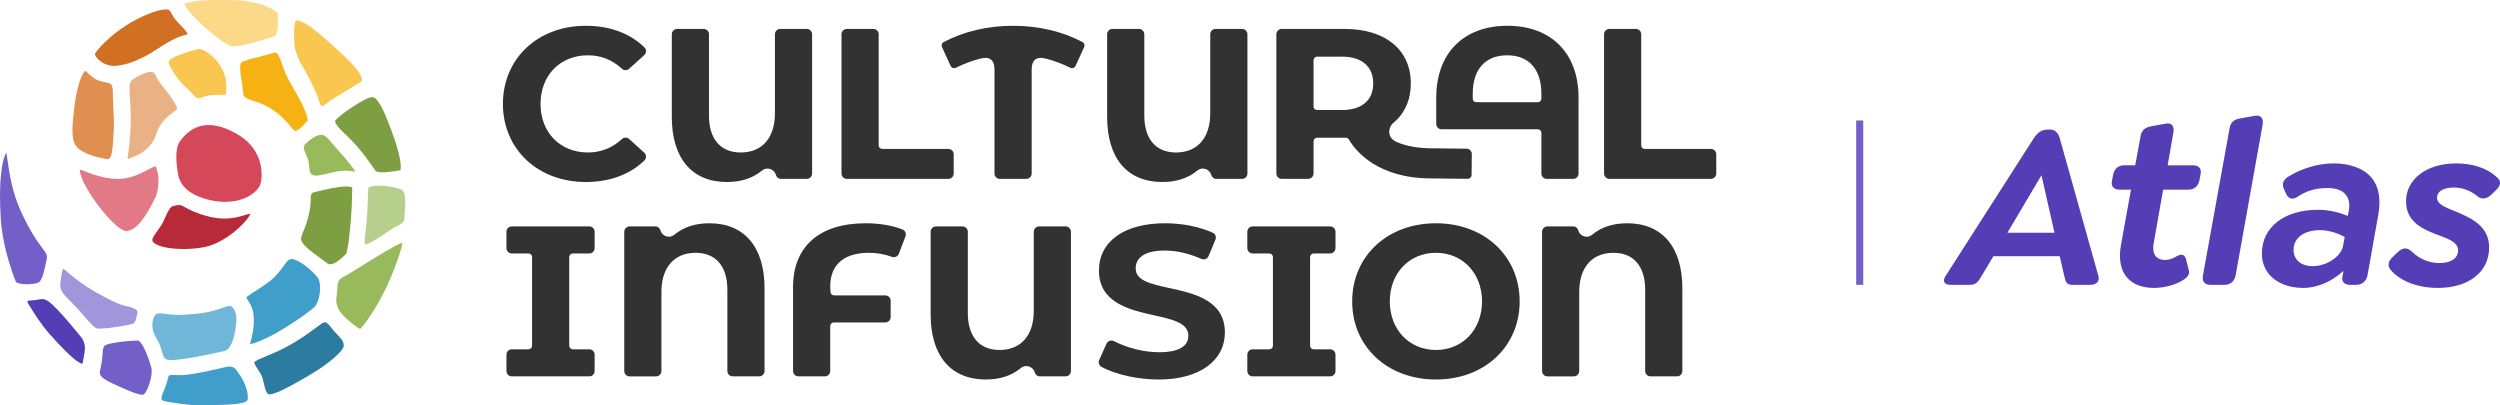 <?xml version="1.0" encoding="UTF-8"?> <svg xmlns="http://www.w3.org/2000/svg" id="Layer_1" version="1.1" viewBox="0 0 1233.791 200"><defs><style> .st0 { fill: #f6b213; } .st1 { fill: #eab185; } .st2 { fill: #e18f50; } .st3 { fill: #7e9e42; } .st4 { fill: #e17a86; } .st5 { fill: #323232; } .st6 { fill: #735fc8; } .st7 { fill: #6fb6d8; } .st8 { fill: #2c7ba0; } .st9 { fill: #543eb6; } .st10 { fill: #98ba5a; } .st11 { fill: #d16f23; } .st12 { fill: #3f9eca; } .st13 { fill: #fbd989; } .st14 { fill: #a195db; } .st15 { fill: #b7cf8c; } .st16 { fill: #d54859; } .st17 { fill: #b72a3a; } .st18 { fill: #323232; } .st19 { fill: #f9c74f; } </style></defs><g><path class="st1" d="M63.013,78.356c.025-.047-.152-.57.161-2.119.125-.709,1.189-6.951,1.371-16.759.071-3.788-.166-7.207-.375-10.225-.299-4.278-.579-8.301.581-9.41,1.719-1.641,6.949-4.356,9.667-4.356.15,0,.293.009.426.031,1.118.186,1.336.534,2.186,2.15.516.982,1.157,2.203,2.286,3.657l1.336,1.713c1.98,2.529,3.284,4.197,5.341,7.411,1.792,2.805,1.558,3.059.78,3.903l-.154.169c-.157.172-.674.547-1.132.877-2.305,1.667-6.577,4.756-8.456,10.944-2.327,7.66-9.488,10.445-12.185,11.494l-.546.214c-.673.274-1.04.314-1.198.314-.043,0-.071-.003-.089-.006Z"></path><path class="st19" d="M98.204,48.489c-.226,0-.47-.046-.746-.14-1.03-.352-1.562-.961-2.528-2.066-.747-.858-1.768-2.031-3.372-3.361-3.408-2.824-8.543-10.519-8.324-12.476.089-.808,1.835-2.622,12.525-5.706.695-.2,1.277-.369,1.694-.501.16-.05.355-.076.579-.076,2.415,0,7.576,3.048,10.984,8.773,3.246,5.449,2.797,10.224,2.555,12.79-.04.424-.062.676-.078.902-.022.017-.378.243-2.289.243l-1.205-.014c-.459-.008-.932-.016-1.415-.016-.909,0-1.649.029-2.33.089-2.055.184-3.365.693-4.416,1.102-.685.266-1.176.456-1.635.456Z"></path><path class="st11" d="M56.334,32.546c-4.461,0-7.846-2.837-9.032-4.744-.516-.828-.464-1.2-.464-1.203,1.035-2.093,7.178-8.764,15.17-13.891,7.166-4.601,15.732-8.069,19.925-8.069.681,0,1.046.098,1.235.18.616.27.831.632,1.418,1.734.647,1.214,1.532,2.872,3.647,4.96,3.68,3.636,4.345,4.911,4.255,5.342-.025.021-.279.208-.94.368-4.848,1.169-9.79,4.185-14.409,7.271-6.968,4.656-14.502,7.658-20.153,8.031-.218.015-.435.022-.652.022Z"></path><path class="st13" d="M115.32,22.802c-.356,0-.684-.017-.985-.055-4.141-.521-22.852-16.622-23.279-21.073,5.105-1.396,10.659-1.675,17.458-1.675,2.192,0,4.521.03,7.017.065,10.642.15,18.898,3.751,21.127,6.138.35.375.397.56.397.563-.036.507-.006,1.26.04,2.259.13,2.949.374,8.438-2.178,9.156-.788.223-1.785.523-2.92.865-4.967,1.496-12.475,3.757-16.676,3.757Z"></path><path class="st0" d="M145.83,64.575c-.236,0-.608-.068-1.119-.654l-1.174-1.365c-2.802-3.283-5.702-6.679-11.517-9.937-2.347-1.316-4.63-2.06-6.645-2.717-3.967-1.291-5.353-1.933-5.399-4.089-.035-1.656-.355-3.615-.693-5.689-.614-3.75-1.44-8.776.196-9.547,2.112-.993,5.497-1.833,8.772-2.646,2.389-.593,4.605-1.144,6.333-1.745.461-.16.861-.241,1.19-.241,1.301,0,2.037,1.703,3.405,5.586.978,2.776,2.195,6.225,4.347,9.83,9.627,16.138,8.271,18.292,8.207,18.376-.505.415-1.064,1.009-1.657,1.638-1.285,1.363-3.019,3.2-4.245,3.2Z"></path><path class="st19" d="M158.895,52.466c-.307,0-.856-.651-1.395-2.487-1.236-4.219-4.828-11.534-7.585-16.169-2.838-4.774-4.733-8.991-4.753-14.055l-.011-1.342c-.03-2.859-.074-7.165,1.005-8.256.112-.112.223-.178.459-.178.147,0,.405.03.796.172,4.562,1.671,7.479,4.009,17.016,12.502,3.975,3.539,14.532,12.941,14.206,16.764-.028.322-.146.745-.812,1.161-.928.578-2.259,1.379-3.78,2.295l-.142.086c-4.719,2.839-11.18,6.727-13.306,8.538-1.054.898-1.567.968-1.698.968Z"></path><path class="st3" d="M188.732,85.041c-2.609,0-3.286-.574-3.455-.821l-.127-.185c-2.029-2.949-7.416-10.775-12.771-15.861-4.814-4.571-7.883-7.665-6.741-8.953,2.311-2.607,14.547-11.295,18.176-11.295.109,0,.173.011.201.018,3.334.785,6.808,10.14,9.345,16.971,4.123,11.105,5.041,17.704,4.15,19.136-.635.086-1.439.205-2.338.337-1.99.296-4.397.653-6.441.653Z"></path><path class="st10" d="M155.924,86.682c-1.144,0-1.873-.282-2.433-.945-.687-.813-.787-1.979-.913-3.453-.098-1.165-.211-2.48-.657-3.831-.233-.7-.551-1.398-.858-2.073-1.171-2.566-1.744-4.075-.06-5.647,1.347-1.26,4.783-4.188,7.58-4.188.774,0,1.401.219,1.972.69,1.608,1.324,2.203,2.052,3.284,3.374.717.878,1.608,1.968,3.104,3.606,5.341,5.852,7.61,9.084,8.419,10.539-.114-.019-.233-.04-.355-.061-1.1-.191-2.605-.452-4.56-.452-1.402,0-2.856.139-4.318.415-1.717.323-3.305.706-4.706,1.044-2.184.527-4.071.983-5.501.983Z"></path><path class="st2" d="M53.125,78.551c-.152,0-.315-.018-.488-.051-4.497-.881-11.288-2.21-14.789-6.063-3.066-3.373-2.102-11.468-1.252-18.611l.155-1.321c1.323-11.288,4.307-17.446,5.469-17.446.002,0,.158.009.47.331,4.066,4.18,6.251,4.608,8.563,5.06.462.09.932.182,1.442.312,2.115.538,3.079.784,3.003,5.378-.032,1.985.098,4.386.237,6.929.218,4.016.465,8.567.128,12.546-.092,1.049-.155,2.148-.218,3.252-.25,4.314-.562,9.684-2.721,9.684Z"></path><path class="st3" d="M162.99,130.415c-.693,0-1.282-.225-1.855-.706-1.038-.873-2.362-1.825-3.764-2.833-4.009-2.882-9.488-6.82-8.744-9.571.503-1.86.935-2.863,1.393-3.926.739-1.722,1.499-3.487,2.58-8.443.733-3.343.734-5.671.736-7.371q.002-2.283,1.331-2.594c.397-.093.915-.222,1.527-.373,3.609-.896,10.33-2.562,14.714-2.562,2.29,0,2.843.458,2.93.55-.049,1.867-.082,3.316-.116,4.797-.065,2.914-.131,5.911-.592,11.307-.331,3.866-1.333,15.573-2.446,16.745-.214.176-.526.468-.901.828-1.526,1.452-4.367,4.154-6.795,4.154Z"></path><path class="st15" d="M180.154,120.669c-.461-.487-.014-4.373.312-7.211.269-2.324.635-5.489.815-8.943.097-1.842.155-3.521.214-5.304l.009-.29c.06-1.763.123-3.639.237-5.885.043-.838,2.14-1.422,5.103-1.422,3.989,0,8.856.941,11.077,1.813,2.525.993,2.156,6.582,1.885,10.663-.06.915-.116,1.781-.146,2.571-.112,3.097-.985,3.53-3.313,4.689-.633.315-1.323.66-2.064,1.09-.966.561-2.283,1.459-3.808,2.498-2.962,2.016-8.423,5.734-10.252,5.734l-.07-.004Z"></path><path class="st12" d="M123.383,169.804c.082-.352.274-1.043.4-1.498.483-1.741,1.209-4.361,1.445-8.498.38-6.654-1.437-9.423-2.897-11.649-.287-.434-.554-.839-.78-1.257.168-.521,2.843-2.218,4.613-3.343,2.086-1.324,4.673-2.965,7.202-5.006,3.3-2.662,5.125-5.231,6.591-7.295,1.556-2.189,2.363-3.247,3.702-3.411.081-.009.166-.013.255-.013,2.993,0,9.391,4.874,12.693,8.91,2.507,3.064,1.363,12.576-1.828,15.19-1.708,1.4-6.564,5.197-14.714,10.216-7.205,4.438-14.284,7.466-16.682,7.653Z"></path><path class="st7" d="M84.395,177.687c-1.206,0-1.7-.128-1.857-.183-1.592-.558-2.013-1.812-2.743-4.368-.497-1.747-1.059-3.719-2.335-5.726-2.256-3.545-2.819-6.765-1.773-10.135.646-2.076,1.349-2.645,3.269-2.645.622,0,1.358.07,2.246.216,2.547.415,4.51.584,6.778.584,2.444,0,5.393-.203,9.861-.677,5.518-.585,9.409-1.914,12.248-2.883,1.51-.513,2.791-.95,3.479-.95.16,0,.214.025.214.025,2.292,1.442,3.229,4.333,2.786,8.593-.869,8.306-2.93,13.052-5.961,13.725l-.4.089c-4.821,1.072-19.493,4.334-25.812,4.335h0Z"></path><path class="st10" d="M177.715,162.372c-1.44-.703-6.628-4.572-8.954-7.389-2.476-2.998-3.223-5.68-2.582-9.257.217-1.212.272-2.343.32-3.342.138-2.898.206-4.337,3.118-5.809,1.613-.814,5.024-2.938,8.975-5.397,6.097-3.798,16.855-10.499,20.031-11.441-.104,2.692-4.315,14.52-8.142,22.484-5.299,11.03-11.212,18.836-12.766,20.15Z"></path><path class="st8" d="M132.956,194.624c-1.512-.027-2.219-3.085-2.787-5.542-.226-.979-.459-1.993-.753-2.842-.495-1.423-1.352-2.731-2.18-3.996-.831-1.271-1.854-2.832-1.665-3.529.298-.642,3.535-1.982,5.898-2.96,2.822-1.167,6.335-2.62,10.078-4.642,6.666-3.603,10.776-6.682,14.078-9.156,1.04-.778,2.013-1.507,2.977-2.187.69-.486,1.281-.732,1.757-.732,1.005,0,1.983,1.242,3.115,2.68.459.585.929,1.182,1.434,1.744.502.559,1.007,1.082,1.496,1.588,1.936,2.007,3.335,3.458,3.223,5.7-.112,2.195-6.49,8.251-16.595,14.206-8.108,4.779-16.824,9.663-20.023,9.668h-.052Z"></path><path class="st12" d="M98.619,200c-5.727,0-12.655-1.152-16.376-1.771-1.866-.31-2.349-.846-2.469-1.061-.331-.592.1-1.841.564-2.986,1.217-2.991,1.901-4.86,2.732-8.029.215-.816.288-1.092,2.01-1.092.426,0,.894.017,1.407.036.768.027,1.456.051,2.21.051.492,0,1.013-.01,1.561-.036,5.244-.248,14.977-2.532,20.793-3.896l.342-.08c.698-.165,1.338-.248,1.903-.248,2.311,0,3.224,1.398,4.489,3.333.263.4.484.737.714,1.064,2.176,3.11,4.229,8.33,3.747,11.877-.342,2.493-11.006,2.649-18.792,2.763-1.32.019-4.833.074-4.833.074Z"></path><path class="st6" d="M70.236,194.805c-2.262,0-6.271-1.78-10.149-3.502l-1.567-.692c-9.899-4.347-9.64-5.489-8.948-8.54.742-3.267.915-5.632,1.043-7.359.142-1.955.222-3.03.926-4.008.907-1.256,10.263-2.554,16.585-2.606,1.369,0,4.313,5.267,6.501,13.109,1.091,3.906-1.754,11.574-3.509,13.398-.093.097-.372.199-.882.199Z"></path><path class="st9" d="M40.674,179.505c-1.186-.006-4.826-1.881-15.894-14.316-4.682-5.26-7.97-10.637-10.369-14.563l-.217-.356c-.635-1.04-.708-1.566-.684-1.681.302-.288,2.287-.387,3.034-.424.88-.044,1.626-.191,2.346-.332.66-.13,1.284-.252,1.885-.252.72,0,1.755.153,3.395,1.343,4.277,3.104,14.602,15.882,15.765,17.329,2.721,3.383,2.072,6.638,1.252,10.758-.136.686-.274,1.381-.399,2.092-.04.221-.085.342-.116.402Z"></path><path class="st14" d="M49.235,162.186c-.942,0-1.325-.083-1.447-.118-1.391-.411-3.756-3.146-6.262-6.044-1.284-1.484-2.881-3.332-4.575-5.113-.852-.894-1.646-1.695-2.381-2.434-3.584-3.604-5.219-5.248-4.772-8.85l.092-.755c.211-1.715.692-5.655,1.334-6.279.033.048.283.161.704.525,3.15,2.729,7.908,6.854,15.522,11.179,9.77,5.551,12.688,6.248,15.264,6.862.582.139,1.1.263,1.672.435,3.894,1.174,3.582,2.35,3.354,3.208-.119.451-.222.907-.32,1.358-.511,2.317-.837,3.45-2.677,3.865-2.724.615-11.34,2.159-15.509,2.159Z"></path><path class="st4" d="M62.461,114.05c-5.257.002-18.751-17.567-21.98-25.917-1.1-2.845-1.141-3.994-1.095-4.385.431.028.98.191,1.703.481l.317.127c2.699,1.081,9.872,3.957,16.6,3.957.508,0,1.011-.017,1.51-.05,5.705-.387,10.344-2.84,13.73-4.631,1.257-.665,2.8-1.482,3.446-1.577.089.106.25.339.448.797,1.325,3.074,1.798,10.072-.763,15.217-3.908,7.844-8.271,15.208-13.69,15.968-.076.011-.149.014-.225.014h0Z"></path><path class="st17" d="M90.546,122.882c-5.721,0-10.84-.866-13.36-2.258-1.184-.654-1.852-1.292-1.985-1.894-.234-1.051,1-2.751,2.308-4.55.945-1.301,2.015-2.772,2.87-4.427.448-.868.863-1.79,1.271-2.7,1.084-2.413,2.2-4.896,3.62-5.304,1.345-.388,2.316-.569,3.053-.569,1.061,0,1.702.361,3.106,1.15,1.95,1.1,4.885,2.755,11.12,4.408,2.811.745,5.584,1.123,8.242,1.123,4.407,0,7.675-.998,10.062-1.727,1.137-.346,2.107-.642,2.683-.656-.008.023-.016.047-.024.073-1.298,3.775-12.373,14.486-22.727,16.413-3.226.6-6.767.918-10.24.918Z"></path><path class="st16" d="M111.153,99.619c-2.673,0-5.501-.369-8.404-1.095-13.768-3.451-14.738-11.077-15.104-13.947-.032-.255-.062-.482-.093-.674-.378-2.39-1.417-10.475,1.157-14.016,1.47-2.022,5.941-8.172,14.316-8.172,4.37,0,9.292,1.624,14.624,4.828,13.375,8.036,12.093,21.949,10.539,25.169-1.535,3.178-7.338,7.907-17.035,7.907Z"></path><path class="st6" d="M13.285,140.297c-3.422,0-5.269-.771-5.488-1.319-1.918-4.805-6.476-17.399-7.37-30.533-1.402-20.624.947-30.298,2.699-33.185.207,1.132.483,3.044.684,4.448.853,5.939,2.142,14.902,6.306,24.156,4.6,10.225,8.206,15.089,10.591,18.308,2.129,2.872,2.772,3.738,2.344,5.785l-.12.574c-.959,4.598-1.952,9.351-3.623,10.695-.537.432-2.822,1.071-6.023,1.071Z"></path></g><g><path class="st18" d="M350.069,110.185c17.315,0,27.246,11.709,27.246,32.124v40.793c0,1.458-1.182,2.639-2.639,2.639h-13.068c-1.452,0-2.639-1.188-2.639-2.639v-40.126c0-11.575-5.708-18.214-15.662-18.214-10.572,0-16.884,7.222-16.884,19.321v39.02c0,1.458-1.182,2.639-2.639,2.639h-13.065c-1.452,0-2.639-1.188-2.639-2.639v-68.726c0-1.452,1.188-2.639,2.639-2.639h12.82c1.155,0,2.07.829,2.391,1.939.524,1.81,2.196,3.137,4.173,3.137,1.005,0,1.953-.345,2.742-1,4.497-3.734,10.292-5.627,17.224-5.627Z"></path><path class="st5" d="M252.586,185.742c-1.458,0-2.639-1.182-2.639-2.639v-8.078c0-1.458,1.182-2.639,2.639-2.639h8.241c.972,0,1.76-.788,1.76-1.76v-43.774c0-.972-.788-1.76-1.76-1.76h-8.241c-1.458,0-2.639-1.182-2.639-2.639v-8.076c0-1.458,1.182-2.639,2.639-2.639h38.235c1.458,0,2.639,1.182,2.639,2.639v8.076c0,1.458-1.182,2.639-2.639,2.639h-8.131c-.972,0-1.76.788-1.76,1.76v43.774c0,.972.788,1.76,1.76,1.76h8.131c1.458,0,2.639,1.182,2.639,2.639v8.078c0,1.458-1.182,2.639-2.639,2.639h-38.235Z"></path><path class="st5" d="M618.211,185.742c-1.458,0-2.639-1.182-2.639-2.639v-8.078c0-1.458,1.182-2.639,2.639-2.639h8.241c.972,0,1.76-.788,1.76-1.76v-43.774c0-.972-.788-1.76-1.76-1.76h-8.241c-1.458,0-2.639-1.182-2.639-2.639v-8.076c0-1.458,1.182-2.639,2.639-2.639h38.235c1.458,0,2.639,1.182,2.639,2.639v8.076c0,1.458-1.182,2.639-2.639,2.639h-8.131c-.972,0-1.76.788-1.76,1.76v43.774c0,.972.788,1.76,1.76,1.76h8.131c1.458,0,2.639,1.182,2.639,2.639v8.078c0,1.458-1.182,2.639-2.639,2.639h-38.235Z"></path><path class="st5" d="M708.649,187.293c-23.946,0-41.326-16.214-41.326-38.554s17.38-38.556,41.326-38.556,41.326,16.216,41.326,38.556-17.38,38.554-41.326,38.554ZM708.649,124.76c-13.187,0-22.759,10.085-22.759,23.979s9.572,23.977,22.759,23.977,22.76-10.085,22.76-23.977-9.572-23.979-22.76-23.979Z"></path><path class="st18" d="M486.532,187.293c-17.315,0-27.246-11.709-27.246-32.124v-40.793c0-1.458,1.182-2.639,2.639-2.639h13.068c1.452,0,2.639,1.188,2.639,2.639v40.126c0,11.575,5.708,18.214,15.662,18.214,10.572,0,16.884-7.222,16.884-19.321v-39.02c0-1.458,1.182-2.639,2.639-2.639h13.065c1.452,0,2.639,1.188,2.639,2.639v68.726c0,1.452-1.188,2.639-2.639,2.639h-12.82c-1.155,0-2.07-.829-2.391-1.939-.524-1.81-2.196-3.137-4.173-3.137-1.005,0-1.953.345-2.742,1-4.497,3.734-10.292,5.627-17.224,5.627Z"></path><path class="st18" d="M803.02,110.185c17.315,0,27.246,11.709,27.246,32.124v40.793c0,1.458-1.182,2.639-2.639,2.639h-13.068c-1.452,0-2.639-1.188-2.639-2.639v-40.126c0-11.575-5.708-18.214-15.662-18.214-10.572,0-16.884,7.222-16.884,19.321v39.02c0,1.458-1.182,2.639-2.639,2.639h-13.065c-1.452,0-2.639-1.188-2.639-2.639v-68.726c0-1.452,1.188-2.639,2.639-2.639h12.82c1.155,0,2.07.829,2.391,1.939.524,1.81,2.196,3.137,4.173,3.137,1.005,0,1.953-.345,2.742-1,4.497-3.734,10.292-5.627,17.224-5.627Z"></path><path class="st5" d="M576.865,142.098c-8.797-1.907-16.394-3.557-16.394-9.659,0-3.282,1.862-8.788,14.333-8.788,5.832,0,11.939,1.397,18.163,4.148.322.139.677.214,1.05.214,1.092,0,2.029-.662,2.432-1.607l.006-.016s.002-.006.003-.008c0,.002-.001.003-.002.005,0,0,0,0,0,0l3.365-8.108h0c.138-.32.215-.673.215-1.043,0-1.011-.503-1.923-1.402-2.333-.1-.045-.2-.09-.301-.135-6.719-2.96-14.988-4.586-23.418-4.586-20.089,0-32.568,8.952-32.568,23.366,0,15.991,15.242,19.393,27.49,22.127,8.928,1.995,16.638,3.718,16.638,10.026,0,3.706-2.506,8.124-14.443,8.124-7.378,0-15.492-2.008-22.396-5.517,0,.003,0-.003,0,0-.35-.172-.744-.263-1.16-.264-1.086-.004-2.018.654-2.424,1.592h0s0,0,0,0l-3.61,8.106s0,0,0,0c.029-.069,0,0,0,0-.168.375-.209.589-.206,1.037.006,1.025.589,1.913,1.441,2.351,0,0-.001.001-.002.002,7.443,3.866,17.919,6.161,28.246,6.161,19.785,0,32.568-9.128,32.568-23.254,0-15.948-15.317-19.271-27.624-21.941ZM545.893,170.134s-.002.007-.003.011c0-.004.002-.007.003-.011ZM545.853,170.381c-.001.011-.004.021-.005.032.001-.011.004-.021.005-.032Z"></path><path class="st5" d="M443.563,125.305l3.306-8.665c.511-1.338-.125-2.858-1.455-3.388-4.978-1.986-11.376-3.069-18.25-3.069-22.74,0-35.782,11.466-35.782,31.459v41.46c0,1.458,1.182,2.639,2.639,2.639h13.068c1.458,0,2.639-1.182,2.639-2.639v-22.211c0-.972.788-1.76,1.76-1.76h25.425c1.458,0,2.639-1.182,2.639-2.639v-8.078c0-1.452-1.188-2.639-2.639-2.639h-25.278c-.886,0-1.656-.659-1.749-1.54-1.308-12.519,5.542-19.475,18.942-19.475,3.912,0,7.908.712,11.423,2.021,0-.001.001-.002.002-.004.274.096.567.151.874.151,1.091,0,2.028-.662,2.429-1.607l.006-.016"></path></g><g><path class="st18" d="M632.549,88.275c-1.458,0-2.639-1.182-2.639-2.639V16.91c0-1.458,1.182-2.639,2.639-2.639h31.036c20.157,0,32.678,10.312,32.678,26.912,0,8.049-2.975,14.779-8.604,19.462-1.681,1.397-2.413,3.588-1.867,5.724.433,1.69,1.768,2.971,3.369,3.662,4.841,2.089,10.669,3.149,17.332,3.149l17.261.194c1.458.016,2.626,1.211,2.609,2.669l-.116,10.339c-.011,1.033-.86,1.871-1.893,1.871l-17.944-.201c-26.476,0-37.306-13.429-40.734-19.202-.321-.545-.916-.883-1.55-.883-.003,0-.574.019-.574.019h-13.539c-.972,0-1.76.788-1.76,1.76v15.891c0,1.458-1.182,2.639-2.639,2.639h-13.067ZM650.015,27.959c-.972,0-1.76.788-1.76,1.76v22.819c0,.972.788,1.76,1.76,1.76h12.24c9.812,0,15.44-4.78,15.44-13.114,0-8.404-5.627-13.224-15.44-13.224h-12.24Z"></path><path class="st18" d="M358.792,89.827c-17.315,0-27.246-11.709-27.246-32.124V16.91c0-1.458,1.182-2.639,2.639-2.639h13.068c1.452,0,2.639,1.188,2.639,2.639v40.126c0,11.575,5.708,18.214,15.662,18.214,10.572,0,16.884-7.222,16.884-19.321V16.91c0-1.458,1.182-2.639,2.639-2.639h13.065c1.452,0,2.639,1.188,2.639,2.639v68.726c0,1.452-1.188,2.639-2.639,2.639h-12.82c-1.155,0-2.07-.829-2.391-1.939-.524-1.81-2.196-3.137-4.173-3.137-1.005,0-1.953.345-2.742,1-4.497,3.734-10.292,5.627-17.224,5.627Z"></path><path class="st18" d="M417.934,88.275c-1.458,0-2.639-1.182-2.639-2.639V16.91c0-1.458,1.182-2.639,2.639-2.639h13.066c1.458,0,2.639,1.182,2.639,2.639v54.83c0,.972.788,1.76,1.76,1.76h32.633c1.458,0,2.639,1.182,2.639,2.639v9.496c0,1.458-1.182,2.639-2.639,2.639h-50.098Z"></path><path class="st18" d="M794.265,88.275c-1.458,0-2.639-1.182-2.639-2.639V16.91c0-1.458,1.182-2.639,2.639-2.639h13.066c1.458,0,2.639,1.182,2.639,2.639v54.83c0,.972.788,1.76,1.76,1.76h32.633c1.458,0,2.639,1.182,2.639,2.639v9.496c0,1.458-1.182,2.639-2.639,2.639h-50.098Z"></path><path class="st18" d="M763.338,88.275c-1.458,0-2.639-1.182-2.639-2.639v-20.068c0-.972-.788-1.76-1.76-1.76h-47.491c-1.458,0-2.639-1.182-2.639-2.639v-13.002c0-21.866,13.456-35.449,35.118-35.449s35.116,13.583,35.116,35.449v37.47c0,1.458-1.182,2.639-2.639,2.639h-13.065ZM743.814,27.294c-10.8,0-16.993,6.921-16.993,18.989v2.409c0,.972.788,1.76,1.76,1.76h30.358c.972,0,1.76-.788,1.76-1.76v-2.409c0-12.068-6.154-18.989-16.884-18.989Z"></path><path class="st18" d="M573.634,89.827c-17.315,0-27.246-11.709-27.246-32.124V16.91c0-1.458,1.182-2.639,2.639-2.639h13.068c1.452,0,2.639,1.188,2.639,2.639v40.126c0,11.575,5.708,18.214,15.662,18.214,10.572,0,16.884-7.222,16.884-19.321V16.91c0-1.458,1.182-2.639,2.639-2.639h13.065c1.452,0,2.639,1.188,2.639,2.639v68.726c0,1.452-1.188,2.639-2.639,2.639h-12.82c-1.155,0-2.07-.829-2.391-1.939-.524-1.81-2.196-3.137-4.173-3.137-1.005,0-1.953.345-2.742,1-4.497,3.734-10.292,5.627-17.224,5.627Z"></path><path class="st18" d="M534.249,20.77c-9.919-5.267-21.771-8.053-34.271-8.053h-.006c-12.5,0-24.352,2.785-34.271,8.053-.881.467-1.228,1.557-.813,2.463l4.271,9.317c.307.667.979,1.098,1.711,1.098.29,0,.571-.067.837-.198,3.964-1.971,8.093-3.511,12.271-4.574,4.846-1.19,6.821,1.163,6.821,5.349v51.41c0,1.458,1.182,2.639,2.639,2.639h13.072c1.458,0,2.639-1.182,2.639-2.639v-51.41c0-4.186,1.975-6.539,6.821-5.349,4.178,1.064,8.307,2.603,12.271,4.574.265.131.547.198.837.198.733,0,1.405-.431,1.711-1.098l4.271-9.317c.415-.906.068-1.996-.813-2.463Z"></path><path class="st18" d="M317.95,75.354s.001-.002.002-.003l-7.459-6.749c-.468-.421-1.091-.681-1.769-.681-.686,0-1.315.256-1.784.686-4.769,4.404-10.398,6.644-16.747,6.644-13.791,0-23.423-9.861-23.423-23.978,0-14.117,9.632-23.978,23.423-23.978,6.349,0,11.978,2.24,16.747,6.644.469.43,1.098.686,1.784.686.679,0,1.302-.26,1.769-.681l7.459-6.749s-.001-.002-.002-.003c0,0,0,0,0,0,.533-.483.87-1.179.87-1.955,0-.726-.294-1.384-.769-1.861-.004-.003-.007-.007-.01-.01-.005-.005-.011-.01-.017-.015,0,0,0,0,0,0,0,0,0,0,0,0-7.19-6.958-17.174-10.632-28.94-10.632-23.688,0-40.882,16.215-40.882,38.555,0,22.339,17.194,38.555,40.882,38.555,11.766,0,21.749-3.674,28.94-10.632,0,0,0,0,0,0,0,0,0,0,0,0,.005-.005.012-.01.017-.015.004-.003.007-.007.01-.01.475-.477.769-1.135.769-1.861,0-.776-.337-1.472-.87-1.955,0,0,0,0,0,0Z"></path></g><g><path class="st9" d="M1031.567,140.574h-8.879c-2.805,0-3.271-1.402-3.973-4.557l-2.219-9.579h-32.713l-5.725,9.579c-1.752,2.921-2.687,4.557-5.841,4.557h-9.58c-2.922,0-4.323-1.636-2.338-4.557l43.461-67.878c1.87-2.804,3.973-4.206,6.893-4.206h1.052c2.336,0,3.971,1.402,4.79,4.206l19.043,67.878c.935,2.921-1.052,4.557-3.973,4.557ZM1013.925,114.872l-6.425-28.39-16.824,28.39h23.249Z"></path><path class="st9" d="M1086.008,86.015l-.584,3.154c-.702,2.92-2.687,4.439-5.492,4.439h-12.383l-4.557,25.819c-1.286,6.309,1.401,8.879,5.607,8.879,1.87,0,3.855-.817,5.492-1.752,3.038-1.753,4.206-.584,4.79,1.519l1.286,5.14c.817,2.57-1.286,4.089-3.038,5.141-3.506,2.22-9.114,3.739-14.137,3.739-10.982,0-18.927-6.542-16.24-21.263l4.908-27.221h-5.492c-2.803,0-4.555-1.519-3.855-4.439l.584-3.154c.702-2.921,2.687-4.439,5.492-4.439h5.374l2.687-14.604c.584-2.804,2.219-4.089,5.257-4.673l7.126-1.285c3.273-.584,4.323,1.519,3.739,4.557l-2.805,16.006h12.502c2.687,0,4.439,1.518,3.738,4.439Z"></path><path class="st9" d="M1087.174,136.017l13.202-72.902c.584-3.271,2.687-4.206,5.141-4.673l7.242-1.285c3.273-.584,4.441,1.519,3.857,4.556l-13.32,74.304c-.584,2.805-2.57,4.557-5.374,4.557h-7.126c-2.687,0-4.206-1.752-3.622-4.557Z"></path><path class="st9" d="M1173.745,105.876l-5.374,30.142c-.584,2.805-2.687,4.557-5.492,4.557h-3.154c-2.805,0-4.09-1.636-3.739-3.855l.584-3.038c-5.49,5.023-12.734,8.412-19.744,8.412-12.267,0-20.562-6.776-20.562-16.941,0-12.968,10.982-21.613,27.688-21.613,5.609,0,10.515,1.285,14.721,3.037l.468-2.453c.7-3.271.116-6.192-1.519-8.061-1.752-2.337-5.141-3.271-9.114-3.271-5.958,0-10.515,1.518-14.837,4.439-2.454,1.519-4.323.817-5.492-1.636l-.935-2.103c-1.519-3.038,0-5.141,2.454-6.542,6.309-3.856,14.253-6.309,22.081-6.309,7.244,0,14.488,2.103,18.694,7.126,3.387,4.206,4.673,10.164,3.271,18.109ZM1156.337,121.297l.817-4.323c-2.454-1.402-7.126-3.389-12.15-3.389-7.71,0-13.085,3.622-13.085,9.698,0,4.79,3.504,8.061,9.463,8.061,7.011,0,14.137-4.907,14.954-10.048Z"></path><path class="st9" d="M1180.052,133.448c-1.754-1.986-1.87-4.206.933-6.776l2.454-2.336c2.92-2.57,4.908-1.986,6.893-.117,3.389,3.272,8.061,5.608,13.669,5.608,5.842,0,9.114-2.57,9.114-6.192,0-3.855-4.206-5.491-8.763-7.243-8.412-3.038-16.94-6.66-16.94-17.057,0-10.748,9.931-18.693,24.768-18.693,8.179,0,15.305,2.336,19.978,6.776,2.338,1.87,2.22,4.206-.7,6.776l-2.22,2.103c-2.219,1.986-4.439,2.22-6.542.584-3.622-3.038-7.828-4.323-11.683-4.323-5.374,0-8.294,1.986-8.294,5.024,0,3.621,5.023,5.023,11.099,7.594,8.294,3.621,14.603,7.827,14.603,17.057,0,12.033-10.164,19.861-25.236,19.861-9.931,0-18.459-3.271-23.131-8.645Z"></path></g><rect class="st6" x="916.053" y="59.461" width="3.487" height="81.118"></rect></svg> 